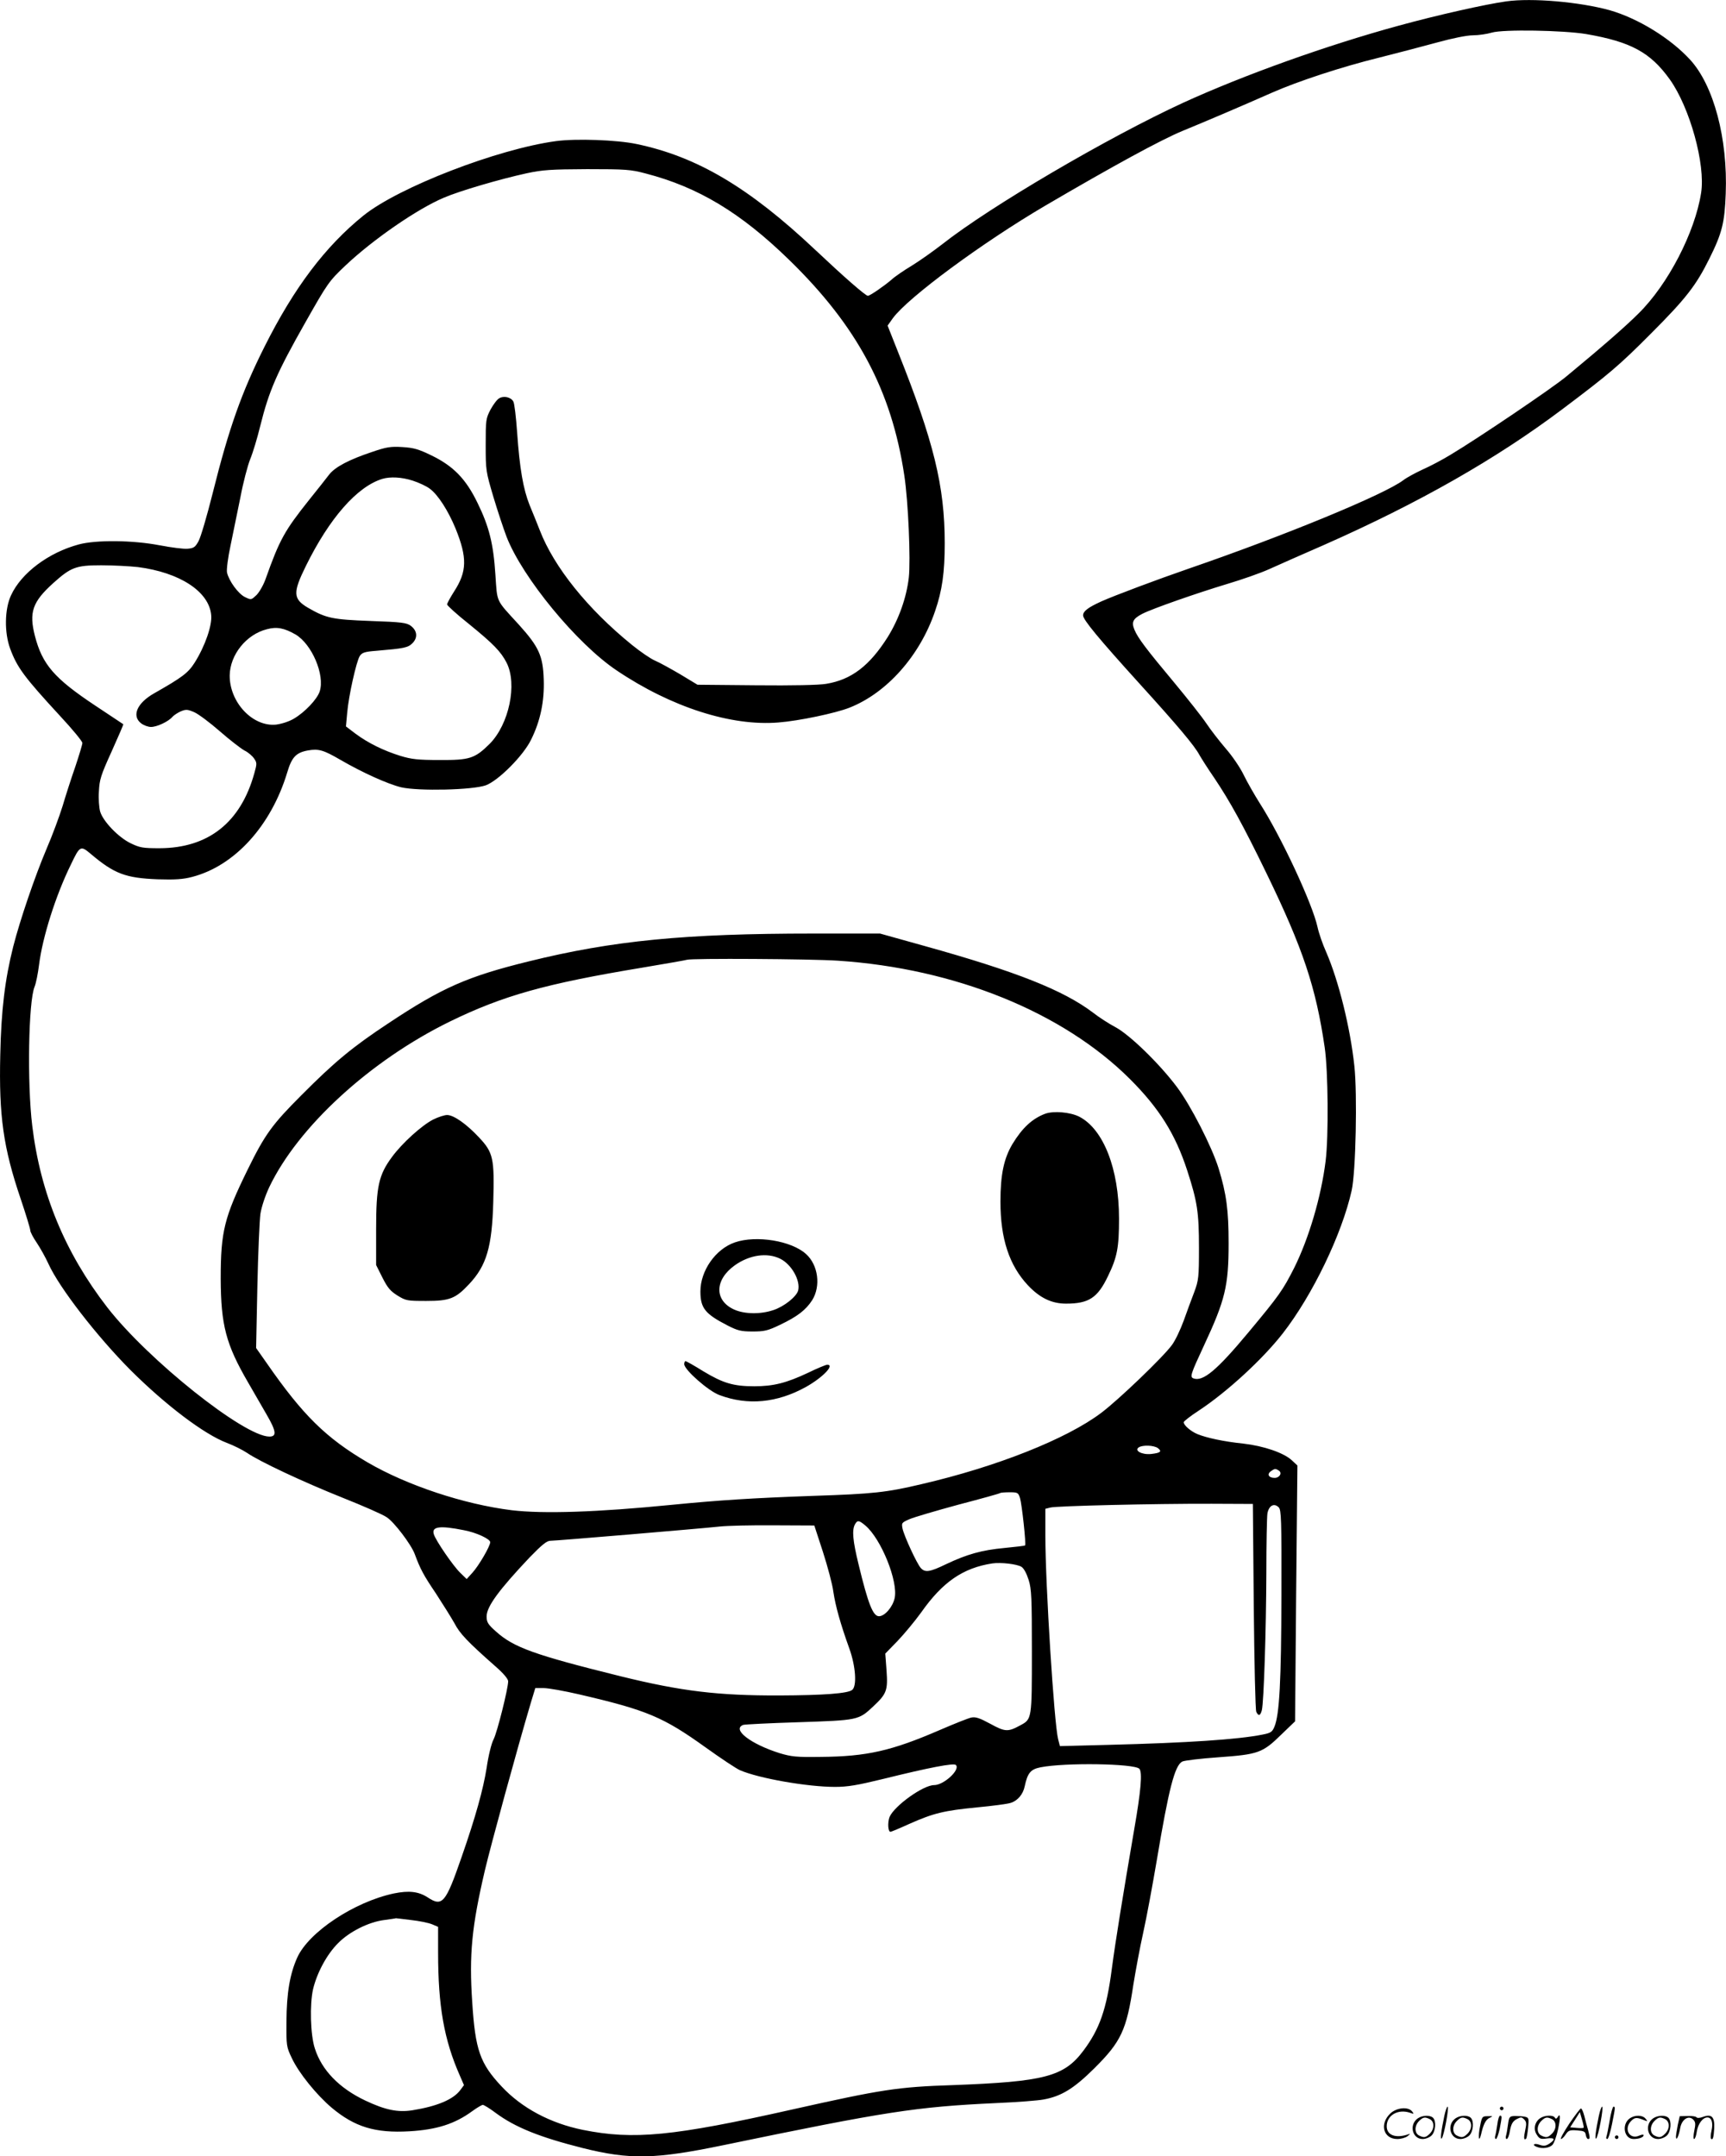 <?xml version="1.0" encoding="UTF-8"?>
<svg xmlns="http://www.w3.org/2000/svg" version="1.0" viewBox="0 0 960.701 1200.274" preserveAspectRatio="xMidYMid meet">
  <g transform="translate(-1.149,1200.653) scale(0.1,-0.1)" fill="#000000" stroke="none">
    <path d="M8396 11999 c-115 -16 -383 -76 -598 -135 -400 -109 -863 -275 -1200 -429 -419 -193 -1076 -578 -1342 -788 -49 -38 -125 -92 -169 -119 -45 -27 -96 -62 -113 -78 -42 -36 -120 -90 -132 -90 -13 0 -134 106 -292 255 -370 349 -660 520 -996 590 -109 23 -337 31 -448 16 -325 -44 -874 -256 -1071 -414 -213 -172 -386 -401 -551 -730 -127 -253 -198 -452 -289 -817 -31 -124 -66 -243 -78 -265 -19 -35 -27 -40 -62 -43 -21 -2 -91 7 -154 19 -149 29 -354 31 -451 5 -168 -45 -320 -159 -377 -283 -36 -77 -38 -207 -5 -297 39 -105 77 -157 279 -376 68 -73 123 -140 123 -149 0 -9 -18 -68 -39 -131 -22 -63 -54 -162 -71 -220 -18 -58 -58 -166 -90 -240 -64 -151 -147 -394 -185 -543 -46 -182 -67 -355 -72 -603 -8 -339 17 -516 113 -799 30 -89 54 -168 54 -177 0 -9 16 -40 36 -69 20 -30 49 -82 65 -117 60 -133 270 -404 458 -593 197 -196 409 -356 535 -404 38 -14 89 -40 113 -56 70 -48 308 -160 533 -250 113 -45 223 -93 244 -108 42 -27 137 -153 156 -205 31 -84 50 -119 117 -218 39 -60 86 -135 104 -167 30 -58 73 -103 227 -239 45 -39 72 -71 72 -84 0 -40 -61 -284 -81 -323 -12 -22 -29 -91 -39 -160 -19 -119 -61 -271 -139 -495 -89 -257 -107 -279 -189 -225 -51 33 -104 39 -188 22 -221 -47 -474 -215 -538 -357 -41 -91 -59 -197 -60 -355 -1 -137 0 -142 30 -205 39 -83 137 -204 222 -276 128 -107 242 -142 432 -131 153 9 253 41 350 112 26 19 53 35 59 35 6 0 39 -20 72 -45 108 -80 245 -135 483 -195 263 -66 404 -63 785 16 904 187 1068 213 1516 234 116 5 235 14 265 20 100 18 170 62 282 173 150 149 180 213 218 467 12 74 36 205 55 290 19 85 52 265 75 400 67 400 100 529 142 551 11 6 103 17 203 24 221 16 244 24 349 127 l76 73 6 712 7 712 -31 29 c-45 42 -157 80 -270 93 -108 11 -205 32 -256 53 -36 15 -76 49 -76 66 0 5 37 34 83 64 158 104 357 287 469 431 165 212 329 552 383 795 23 102 32 537 15 693 -23 215 -88 475 -156 632 -20 44 -42 108 -49 141 -28 129 -201 501 -320 687 -31 49 -72 121 -91 160 -19 40 -64 106 -100 147 -35 41 -84 104 -108 140 -24 36 -104 137 -177 225 -157 188 -204 250 -223 296 -18 43 -8 62 44 89 57 29 300 114 472 166 81 24 187 61 235 83 48 22 187 83 308 136 522 231 952 475 1323 754 259 195 315 242 492 420 196 196 252 269 325 416 72 144 86 202 92 363 12 307 -67 603 -198 746 -110 120 -291 231 -449 276 -168 46 -431 69 -574 49z m444 -182 c249 -43 358 -102 466 -253 111 -156 199 -472 174 -631 -34 -219 -184 -510 -349 -672 -69 -69 -192 -177 -400 -349 -75 -63 -492 -345 -646 -437 -44 -27 -114 -64 -155 -82 -41 -19 -89 -45 -107 -59 -104 -79 -653 -306 -1193 -492 -177 -61 -414 -150 -488 -183 -75 -34 -102 -55 -102 -78 0 -24 84 -126 315 -381 218 -240 306 -346 332 -395 9 -16 46 -75 84 -130 87 -130 159 -260 290 -530 203 -418 275 -634 324 -970 19 -130 22 -494 5 -631 -25 -200 -93 -430 -175 -595 -63 -124 -83 -153 -253 -357 -178 -214 -255 -278 -308 -258 -20 8 -16 22 58 181 119 255 138 333 138 571 0 184 -12 275 -56 418 -38 121 -154 348 -231 451 -98 131 -264 292 -343 334 -36 19 -92 55 -125 81 -164 124 -424 228 -938 371 l-247 69 -373 0 c-713 0 -1114 -39 -1583 -155 -341 -84 -482 -146 -780 -344 -200 -132 -300 -215 -485 -401 -162 -162 -203 -218 -299 -414 -130 -265 -150 -344 -150 -606 1 -260 29 -366 152 -578 34 -59 81 -141 105 -182 52 -90 56 -120 14 -120 -140 0 -676 427 -903 720 -235 304 -372 636 -417 1010 -29 238 -21 693 13 774 8 19 19 75 25 123 19 152 92 384 177 557 50 105 54 107 110 60 132 -112 195 -135 374 -142 96 -3 140 0 190 13 237 61 440 284 530 581 25 85 49 111 114 123 61 11 88 3 184 -53 121 -70 262 -134 337 -152 98 -22 396 -15 470 11 71 26 211 167 253 255 52 105 74 214 70 333 -4 133 -27 183 -139 307 -130 142 -119 119 -130 277 -11 173 -35 268 -99 399 -65 135 -135 206 -256 265 -74 36 -100 43 -163 47 -66 4 -89 0 -168 -27 -129 -43 -207 -84 -240 -127 -15 -20 -65 -83 -110 -139 -137 -172 -165 -221 -243 -441 -12 -34 -35 -74 -51 -90 -29 -27 -29 -28 -64 -11 -37 18 -89 89 -100 137 -3 16 5 82 20 151 14 68 39 189 55 269 15 80 40 175 54 210 15 36 40 119 56 185 49 197 92 296 253 580 122 215 128 225 223 315 154 145 399 314 546 376 88 38 314 104 461 136 89 19 133 22 337 23 215 0 242 -2 325 -24 293 -76 529 -218 799 -481 379 -369 570 -727 641 -1200 22 -144 36 -472 25 -569 -13 -111 -55 -230 -117 -330 -101 -160 -202 -238 -343 -261 -41 -7 -186 -10 -391 -8 l-325 3 -96 58 c-53 31 -116 66 -140 76 -24 10 -81 49 -128 87 -247 200 -435 434 -514 639 -15 39 -41 102 -57 141 -35 88 -55 202 -69 403 -6 85 -15 162 -21 172 -12 24 -52 34 -78 19 -12 -6 -33 -34 -49 -63 -26 -50 -27 -58 -27 -197 0 -142 1 -148 43 -290 24 -80 57 -179 73 -221 88 -227 391 -596 614 -745 303 -204 637 -311 900 -289 115 9 318 52 394 82 209 82 393 290 477 537 40 115 54 217 54 378 0 319 -61 567 -261 1068 l-57 144 29 41 c84 115 495 419 849 627 379 222 643 366 764 416 134 55 326 137 496 212 144 64 395 146 595 195 99 25 245 63 325 85 87 24 167 40 200 40 30 0 78 7 105 15 63 19 398 13 525 -8z m-6531 -2486 c34 -11 77 -31 95 -45 46 -34 102 -122 143 -221 66 -163 64 -240 -8 -351 -21 -33 -39 -66 -39 -72 0 -6 55 -56 123 -110 134 -109 176 -152 208 -214 61 -119 14 -343 -94 -452 -82 -81 -110 -91 -277 -90 -122 0 -157 4 -220 23 -93 29 -179 71 -249 123 l-54 41 7 76 c8 94 51 286 70 316 13 19 27 24 93 29 153 13 175 17 200 42 31 31 27 70 -9 97 -23 17 -49 21 -225 27 -212 8 -246 15 -348 74 -83 49 -84 84 -11 232 131 266 285 442 426 485 44 13 107 10 169 -10z m-1530 -481 c233 -30 396 -136 408 -267 6 -57 -34 -173 -92 -265 -36 -57 -69 -82 -226 -171 -95 -54 -125 -125 -73 -166 15 -12 40 -21 56 -21 33 0 97 30 119 56 8 9 29 23 47 31 29 12 38 11 75 -5 23 -10 87 -58 142 -106 55 -48 117 -96 137 -107 21 -10 45 -31 54 -45 16 -23 16 -29 1 -82 -76 -274 -256 -416 -527 -417 -95 0 -110 3 -162 28 -68 33 -153 122 -169 176 -6 21 -10 71 -7 112 3 66 11 91 71 223 37 82 66 150 65 151 -2 1 -73 49 -158 105 -227 151 -293 228 -334 386 -34 132 -14 190 101 294 99 89 127 100 268 100 66 0 158 -5 204 -10z m877 -375 c91 -53 165 -226 135 -317 -14 -44 -84 -117 -144 -152 -27 -16 -68 -29 -99 -33 -130 -13 -259 124 -258 274 2 115 92 228 207 257 55 15 96 7 159 -29z m3019 -1816 c652 -43 1252 -286 1626 -659 162 -162 252 -305 318 -507 57 -175 66 -235 66 -433 0 -163 -2 -180 -26 -245 -15 -38 -41 -110 -59 -160 -18 -49 -47 -111 -66 -136 -49 -67 -296 -304 -393 -377 -192 -145 -582 -300 -1001 -397 -195 -46 -267 -54 -600 -65 -338 -12 -526 -24 -790 -50 -413 -41 -714 -51 -890 -30 -267 33 -584 139 -802 266 -232 136 -361 263 -562 553 l-59 84 7 341 c4 188 12 370 17 406 6 38 26 99 49 148 160 336 562 705 1005 922 297 145 533 211 1070 300 132 22 245 42 250 44 22 9 691 5 840 -5z m1781 -2713 c25 -19 15 -27 -38 -33 -51 -5 -95 19 -68 37 22 14 83 12 106 -4z m673 -125 c21 -13 5 -41 -23 -41 -33 0 -44 20 -21 37 22 15 25 16 44 4z m-1440 -153 c10 -33 35 -258 28 -264 -1 -2 -53 -8 -114 -14 -128 -12 -209 -35 -325 -90 -91 -44 -117 -48 -141 -22 -22 24 -93 178 -102 220 -6 31 -5 33 38 52 25 11 148 47 273 81 126 33 231 62 233 65 2 2 26 4 52 4 45 0 48 -2 58 -32z m1301 -603 c3 -313 9 -578 14 -587 12 -26 23 -22 31 9 11 45 24 449 25 763 0 162 3 312 6 332 8 44 37 60 63 34 14 -15 16 -64 15 -489 -1 -476 -11 -666 -39 -732 -12 -29 -20 -35 -67 -44 -135 -27 -417 -46 -855 -57 l-272 -7 -10 39 c-22 85 -71 861 -71 1130 l0 152 28 7 c33 9 583 22 897 21 l230 -1 5 -570z m-2162 450 c88 -74 184 -312 163 -405 -11 -49 -55 -100 -87 -100 -33 0 -60 66 -114 290 -32 131 -37 189 -20 221 14 25 22 24 58 -6z m-236 -147 c26 -81 53 -181 58 -222 12 -80 39 -177 89 -316 35 -97 43 -208 16 -230 -24 -20 -157 -30 -405 -31 -341 -1 -544 23 -885 107 -480 119 -594 160 -693 249 -45 40 -52 52 -52 84 0 54 67 146 240 329 68 70 95 92 115 92 31 0 827 67 940 79 44 5 181 8 304 7 l225 -1 48 -147z m-1999 121 c70 -13 147 -49 147 -67 0 -22 -64 -132 -100 -171 l-31 -34 -35 34 c-39 37 -138 181 -148 216 -13 42 33 49 167 22z m3104 -204 c14 -9 29 -38 40 -73 16 -50 18 -100 18 -398 0 -377 0 -377 -64 -411 -69 -38 -85 -37 -167 8 -59 32 -82 40 -106 35 -16 -3 -96 -35 -177 -70 -266 -115 -404 -147 -661 -149 -137 -2 -163 1 -230 21 -161 51 -266 132 -202 157 9 3 148 10 309 15 329 11 333 11 414 87 76 71 83 90 75 201 l-7 94 69 71 c38 40 96 110 130 157 120 171 234 249 397 274 49 7 138 -4 162 -19z m-2462 -710 c379 -88 468 -126 705 -296 85 -61 171 -118 190 -126 106 -46 377 -93 529 -93 70 0 124 9 267 44 259 64 394 90 406 78 26 -26 -67 -112 -121 -112 -61 0 -221 -115 -248 -177 -12 -31 -9 -83 5 -83 4 0 52 20 107 45 133 59 191 73 375 91 85 8 170 19 187 25 39 12 69 48 78 92 16 75 33 95 88 106 137 27 521 21 550 -8 18 -18 9 -123 -28 -335 -64 -374 -104 -620 -125 -778 -29 -225 -68 -336 -158 -456 -108 -145 -218 -173 -727 -192 -307 -10 -395 -24 -891 -135 -667 -150 -886 -171 -1169 -114 -181 37 -339 121 -452 242 -120 128 -146 203 -163 467 -18 267 -3 422 71 738 34 143 176 663 255 930 l25 82 47 0 c26 0 115 -16 197 -35z m-936 -1256 c46 -5 99 -16 118 -24 l33 -14 0 -144 c0 -296 33 -485 121 -684 l23 -53 -20 -27 c-39 -53 -130 -91 -267 -113 -82 -13 -152 2 -262 54 -146 69 -243 170 -281 290 -25 76 -29 245 -10 330 22 92 77 194 139 256 64 65 171 118 257 129 36 5 65 9 65 10 0 0 38 -4 84 -10z M5829 5807 c-72 -27 -128 -79 -183 -170 -47 -80 -66 -169 -66 -319 0 -207 49 -355 153 -466 66 -70 132 -102 212 -102 127 0 176 32 234 154 51 105 61 159 61 319 0 278 -87 499 -222 568 -50 25 -142 33 -189 16z M2423 5775 c-63 -32 -173 -131 -230 -209 -74 -100 -88 -165 -88 -401 l0 -200 35 -70 c29 -57 44 -75 84 -100 47 -29 55 -30 160 -30 130 0 163 13 238 93 98 104 128 208 135 457 7 244 0 276 -79 360 -70 75 -141 125 -178 125 -14 0 -49 -11 -77 -25z M4102 5091 c-108 -37 -192 -158 -192 -273 0 -93 26 -125 150 -189 57 -29 75 -34 140 -34 66 0 84 4 153 37 98 47 143 82 179 137 49 78 34 196 -34 257 -81 74 -277 106 -396 65z m252 -91 c63 -31 114 -121 100 -177 -9 -34 -79 -90 -138 -109 -71 -24 -160 -23 -218 3 -111 50 -110 165 3 246 81 58 180 73 253 37z M3820 4413 c0 -31 135 -150 196 -172 157 -59 320 -44 481 45 93 52 163 124 119 124 -7 0 -56 -20 -107 -45 -121 -57 -193 -75 -299 -75 -116 0 -173 17 -283 83 -51 32 -96 57 -100 57 -4 0 -7 -8 -7 -17z M8051 230 c-18 -85 -24 -135 -15 -127 12 11 43 177 33 177 -4 0 -12 -22 -18 -50z M8360 270 c0 -5 5 -10 10 -10 6 0 10 5 10 10 0 6 -4 10 -10 10 -5 0 -10 -4 -10 -10z M8911 230 c-18 -85 -24 -135 -15 -127 12 11 43 177 33 177 -4 0 -12 -22 -18 -50z M8971 203 c-7 -42 -15 -82 -18 -90 -3 -7 -1 -13 5 -13 5 0 17 37 26 83 19 95 19 97 8 97 -4 0 -14 -34 -21 -77z M7751 243 c-63 -59 -40 -143 38 -143 20 0 46 7 57 16 18 14 18 15 -6 7 -64 -19 -110 0 -110 48 0 61 63 98 130 75 22 -8 23 -7 11 8 -22 27 -85 21 -120 -11z M8746 185 c-31 -47 -52 -85 -46 -85 5 0 17 11 26 25 15 23 23 26 63 23 39 -3 46 -6 49 -25 2 -13 8 -23 13 -23 11 0 11 6 0 50 -6 19 -15 54 -21 78 -6 23 -14 42 -19 42 -4 0 -33 -38 -65 -85z m80 -22 c-2 -3 -20 -3 -40 -1 l-35 3 27 42 27 43 12 -42 c7 -23 11 -43 9 -45z M7903 215 c-50 -35 -31 -115 27 -115 17 0 39 9 50 20 22 22 27 79 8 98 -16 16 -59 15 -85 -3z m68 -5 c25 -14 25 -54 -1 -80 -23 -23 -33 -24 -61 -10 -25 14 -25 54 1 80 23 23 33 24 61 10z M8113 215 c-50 -35 -31 -115 27 -115 17 0 39 9 50 20 22 22 27 79 8 98 -16 16 -59 15 -85 -3z m68 -5 c25 -14 25 -54 -1 -80 -23 -23 -33 -24 -61 -10 -25 14 -25 54 1 80 23 23 33 24 61 10z M8250 173 c-12 -56 -8 -100 5 -48 13 57 26 83 48 93 20 9 19 10 -10 9 -31 0 -33 -2 -43 -54z M8346 183 c-4 -27 -9 -56 -12 -65 -3 -10 -1 -18 4 -18 5 0 14 26 21 57 13 68 13 73 2 73 -5 0 -12 -21 -15 -47z M8405 181 c-3 -25 -8 -54 -11 -63 -3 -10 -1 -18 4 -18 6 0 14 21 18 47 7 36 15 51 36 63 25 13 29 13 43 -1 13 -13 14 -24 6 -60 -9 -41 -8 -59 5 -47 3 3 8 31 11 61 5 53 4 56 -18 61 -13 3 -38 4 -56 4 -29 -1 -32 -4 -38 -47z M8583 215 c-30 -21 -38 -62 -17 -92 14 -22 21 -25 55 -20 45 6 50 -5 14 -29 -20 -13 -31 -14 -55 -6 -30 11 -44 -1 -14 -12 30 -12 71 -6 87 12 9 10 23 49 31 87 14 68 13 93 -3 66 -6 -9 -11 -10 -15 -2 -10 16 -58 14 -83 -4z m68 -5 c25 -14 25 -54 -1 -80 -23 -23 -33 -24 -61 -10 -25 14 -25 54 1 80 23 23 33 24 61 10z M9083 215 c-47 -33 -32 -115 21 -115 31 0 56 10 56 21 0 5 -11 4 -24 -2 -55 -25 -89 38 -45 82 20 20 31 21 74 3 18 -7 18 -6 6 9 -17 21 -59 22 -88 2z M9213 215 c-50 -35 -31 -115 27 -115 17 0 39 9 50 20 22 22 27 79 8 98 -16 16 -59 15 -85 -3z m68 -5 c25 -14 25 -54 -1 -80 -23 -23 -33 -24 -61 -10 -25 14 -25 54 1 80 23 23 33 24 61 10z M9350 178 c-5 -27 -10 -57 -10 -66 1 -27 16 5 24 51 9 47 47 71 72 45 13 -13 14 -24 6 -62 -5 -25 -6 -46 -1 -46 5 0 12 19 15 42 7 43 33 78 59 78 23 0 33 -29 23 -73 -5 -22 -6 -42 -3 -45 10 -11 15 6 18 58 3 64 -15 81 -63 63 -18 -7 -32 -7 -36 -2 -3 5 -25 8 -49 7 l-44 -1 -11 -49z M9000 110 c0 -5 5 -10 10 -10 6 0 10 5 10 10 0 6 -4 10 -10 10 -5 0 -10 -4 -10 -10z"></path>
  </g>
</svg>
